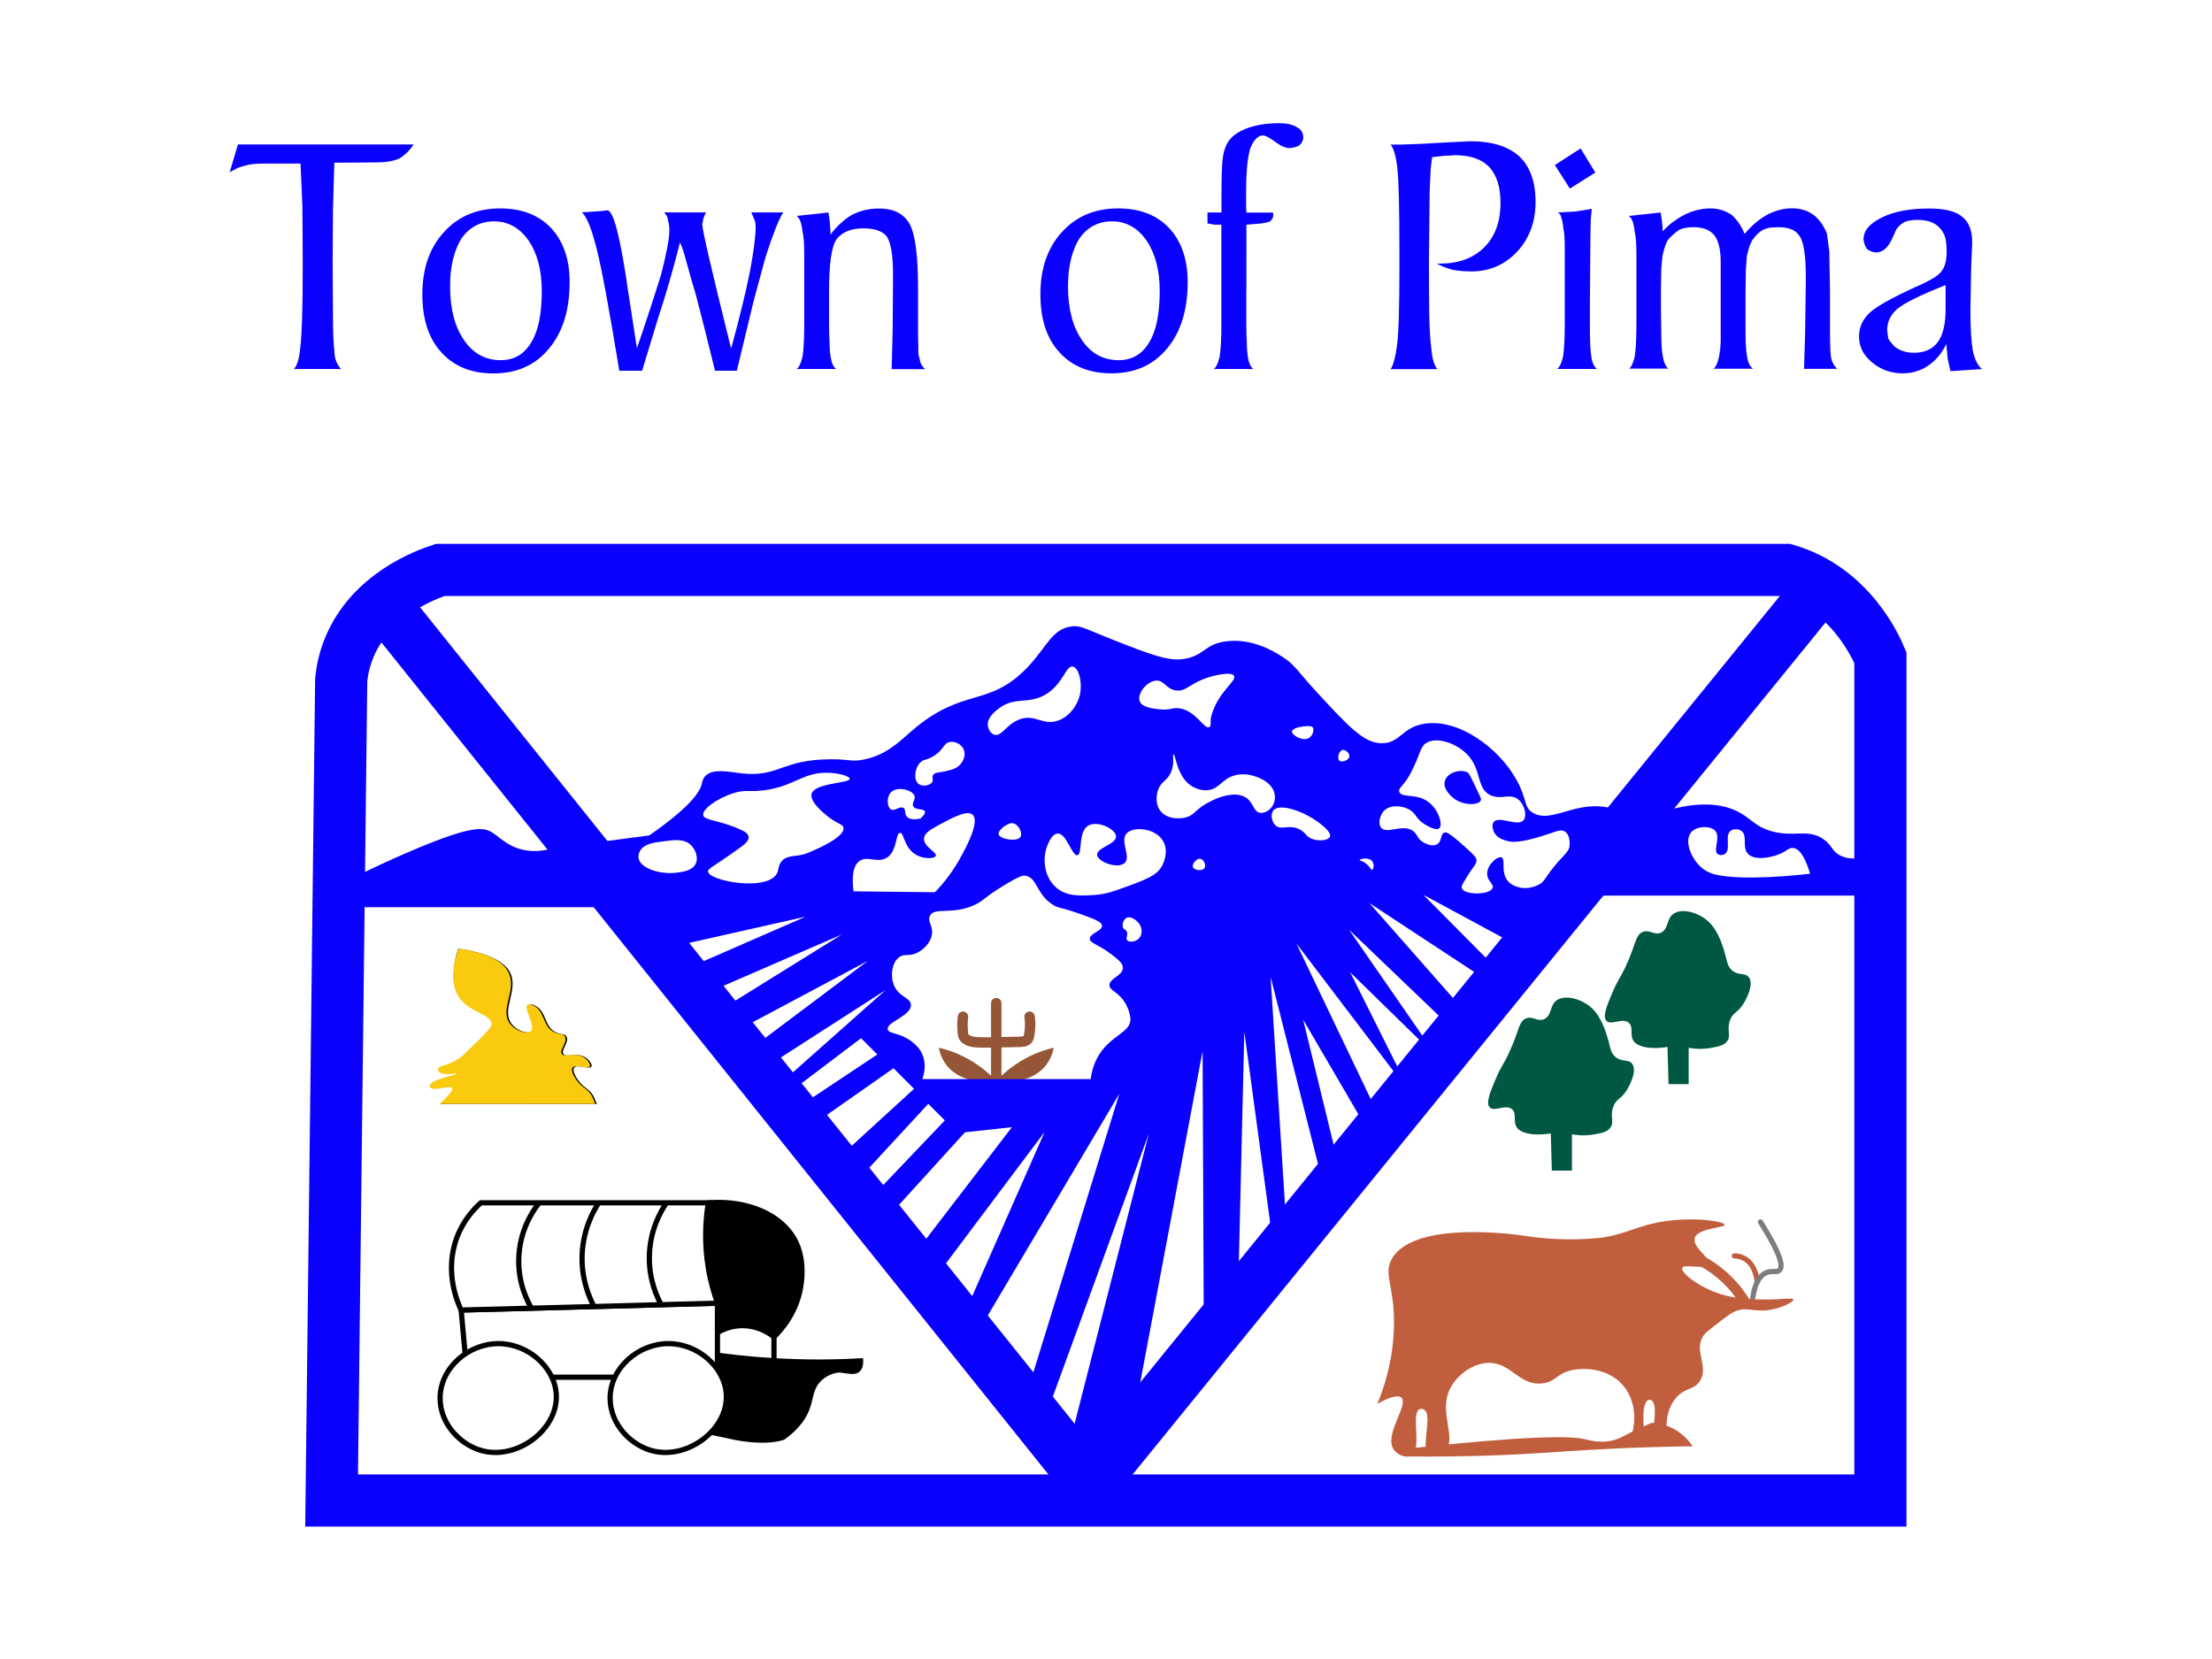 <?xml version="1.0" encoding="utf-8"?>
<!-- Generator: Adobe Illustrator 27.5.0, SVG Export Plug-In . SVG Version: 6.00 Build 0)  -->
<svg version="1.1" id="Layer_1" xmlns="http://www.w3.org/2000/svg" xmlns:xlink="http://www.w3.org/1999/xlink" x="0px" y="0px"
	 viewBox="0 0 2120.6 1590.5" style="enable-background:new 0 0 2120.6 1590.5;" xml:space="preserve">
<style type="text/css">
	.st0{fill:#FFFFFF;}
	.st1{stroke:#000000;stroke-width:5;stroke-miterlimit:10;}
	.st2{fill:none;stroke:#C15E3E;stroke-width:5;stroke-linecap:round;stroke-linejoin:round;stroke-miterlimit:10;}
	.st3{fill:#FFFFFF;stroke:#000000;stroke-width:5;stroke-miterlimit:10;}
	.st4{fill:#C15E3E;}
	.st5{fill:none;stroke:#7C7D7C;stroke-width:5;stroke-linecap:round;stroke-linejoin:round;stroke-miterlimit:10;}
	.st6{fill:none;stroke:#C15E3E;stroke-width:10;stroke-miterlimit:10;}
	.st7{fill:none;stroke:#000000;stroke-width:5;stroke-miterlimit:10;}
	.st8{fill:#955637;stroke:#955637;stroke-width:10;stroke-linecap:round;stroke-linejoin:round;stroke-miterlimit:10;}
	.st9{fill:#955637;}
	.st10{fill:#0900FF;}
	.st11{fill:#F9CA0D;}
	.st12{fill:#005842;}
	.st13{fill:none;stroke:#0900FF;stroke-width:50;stroke-miterlimit:10;}
	.st14{fill:none;stroke:#955637;stroke-width:10;stroke-linecap:round;stroke-linejoin:round;stroke-miterlimit:10;}
</style>
<rect class="st0" width="2120.6" height="1590.5"/>
<path class="st1" d="M679.1,1153.1c-8.2,6.4-20.2,15.3-26,31.1c-11.8,31.2-0.4,69.4,28.3,97.8c2.9-2.4,14.8-11.8,32.3-11.1
	c14.9,0.6,25.1,8.2,28.3,10.8c6-5.8,23.4-24.3,26.3-53.1c0.6-5.5,2.3-22.6-5.7-38.6C749.9,1164.6,716.6,1150.2,679.1,1153.1z"/>
<path d="M678.9,1295.4c18.6,2.8,38.7,5.1,60.1,6.4c32.2,2.1,61.9,1.8,88.4,0.2c0.4,4.2,0.2,9.9-3.4,13c-4.1,3.7-10.2,1.8-18.3,0.9
	c-0.6-0.1-0.7-0.1-0.9-0.1c0,0-0.2,0-0.4,0c-0.3,0-9.9,0.6-17.4,8.2c-7.6,7.6-7,16.1-10.6,26.2c-2.9,8.3-9.3,19.1-24.2,29.8
	c0,0-14,6.6-46.8,0.6c-1.1-0.2-0.6-0.1-5.1-1.1c-32.8-7.3-36-6.6-38.8-8.8C656.3,1366.6,652.4,1352.5,678.9,1295.4z"/>
<path class="st2" d="M1662.7,1204c2.6,0,5.8,0.5,8.9,2.1c11.9,5.9,12.9,21.9,13,23.1"/>
<polygon class="st3" points="446.6,1305.5 442.1,1255.9 687.8,1249.4 687.8,1320.3 446.9,1320.3 "/>
<path class="st4" d="M1566.7,1371.6c-9.5,4.6-12.2,6.4-16.1,7.9c-13.6,5.2-27,1.2-31.4,0.2c-14.6-3.4-57.6-3.1-167.3,8.8
	c-0.2-0.1-3.3-1.1-4.5,0.2c-1.2,1.3-0.7,4.7,2.4,7.6c56.5,0.5,100.3-1.5,130.3-3.5c20.2-1.3,53.5-3.9,101.5-5.4
	c17.4-0.5,31.7-0.8,41.1-0.9c-2.8-4.2-9.8-13.5-22.4-18.7c-6.7-2.8-12.7-3.5-17-3.7C1579.5,1365.8,1573.7,1368.2,1566.7,1371.6z"/>
<path class="st5" d="M1679.9,1247.6c1.1-10.3,4.1-23.4,13.2-27.4c5.7-2.5,10.3,0.1,12.9-2.5c3.3-3.2,2.4-13.5-18.3-46.3"/>
<path class="st6" d="M1629.7,1208c7.1,3.7,16.5,9.6,25.9,18.7c8.5,8.2,14.3,16.5,18.1,23"/>
<path class="st3" d="M478,1288.1c-28.6-0.1-55.8,22.9-56.1,52c-0.2,25.5,20.5,46.6,42.8,51.3c33,6.9,70.3-21.6,68.6-54.4
	C532,1311,506.4,1288.2,478,1288.1z"/>
<path class="st3" d="M641,1288.1c-28.6-0.1-55.8,22.9-56.1,52c-0.2,25.5,20.5,46.6,42.8,51.3c33,6.9,70.3-21.6,68.6-54.4
	C695,1311,669.4,1288.2,641,1288.1z"/>
<path class="st3" d="M442.1,1255.9c-3.1-6.4-16.4-36.1-4.2-69.2c6.2-16.8,16.6-27.8,23.1-33.6h218.1c-2.6,15.7-4.2,37.5,0,62.7
	c2.1,12.8,5.4,24.1,8.8,33.5C605.9,1251.6,524,1253.8,442.1,1255.9z"/>
<path class="st7" d="M510.3,1255.6c-4.3-7.2-13.3-24.3-13-47.6c0.3-28.8,14.5-48.5,19.5-54.8"/>
<path class="st7" d="M569.5,1252.6c-4.2-8-11.5-24.3-11.5-45.9c0-26.6,10.9-45.9,15.9-53.5"/>
<path class="st7" d="M634,1251c-4.2-7.6-11.8-24-11.5-45.9c0.3-26.2,11.5-44.8,16.4-51.9"/>
<line class="st7" x1="742" y1="1275.3" x2="742" y2="1304.1"/>
<line class="st8" x1="955.1" y1="1034.4" x2="955.1" y2="961.7"/>
<path class="st9" d="M955.1,1036.2c-1.8,0.3-31.6,5.1-47.4-14.7c-4.6-5.8-6.8-12.1-7.7-17.1c6.4,1.5,13.9,3.8,21.9,7.6
	C937.4,1019.4,948.3,1029.1,955.1,1036.2z"/>
<path class="st9" d="M955.1,1036.2c1.8,0.3,31.6,5.1,47.4-14.7c4.6-5.8,6.8-12.1,7.7-17.1c-6.4,1.5-13.9,3.8-21.9,7.6
	C972.8,1019.4,961.9,1029.1,955.1,1036.2z"/>
<path class="st10" d="M1558.6,780.3c-2.6-1.3-6.7-3.3-12.1-4.9c-34.2-10-57.8,14.3-76.3,4.2c-9.7-5.2-6-13.3-16.2-31.7
	c-17.1-31-55.6-59.2-88.4-54.1c-22.3,3.5-23.3,19.5-42.2,18.7c-16.1-0.7-30.8-16.2-59.5-47.3c-21.6-23.3-22-27.5-34.3-35.4
	c-7-4.5-28.3-18.2-53.9-15c-21.3,2.6-20.8,13.9-41.1,17c-14.6,2.2-32.4-4.6-67.5-18.4c-27.4-10.8-31.3-14.2-40.5-12.8
	c-18.1,2.8-22.6,18.9-41.1,38.6c-37.5,39.8-61.8,18.7-111.1,61.2c-11.6,10-24.4,23.4-46.5,27.8c-11.6,2.3-13.1-0.4-31.5-0.3
	c-46.7,0.1-49.9,17.2-84.5,13.6c-12.9-1.4-29.4-5.5-36.3,3.1c-2,2.5-2.4,5.1-2.6,6c-1.8,9.3-13.3,24.4-50.6,50.3l-51.8,6.8
	l65.8,101.7l135.9-30.6l-109.1,47.6l3.8,30.2l140.2-60.8l-111.9,69.5l6.4,25.3l130.4-69.5L724.4,1002l7.2,22.7l117.5-75.6
	l-94.1,83.5l1.4,15l69.1-52.3l15.6,15.6l-66.5,44.2l10.2,19.3l71.8-50.3l19.7,19.7l-66.9,61.2l9.8,29.8l70.7-76.6l15.9,15.9
	l-62.7,65.8l6,29.2l76-83.6l45-4.9L879,1199.3l8.7,37.4l113.8-151.6L927,1254l7.4,28.3l138.7-233.8l-87.7,284.2l18.9,20l97.1-266.1
	l-79,308.8l26.9,15.9l37.8-53.9l65.8-349.8l1.1,255.9l32.9-21.9l6-252.5l26.5,195.8l12.9-23.1l-14.2-225.4l48.2,190.2l16.7-10.8
	l-33.7-138.3l60.4,103.5l15.3-4.5l-82.2-172.1l110.3,145.1l-58.7-117.4l83.9,82l-85-122.8l92.1,88.2l21.3-7.1l-93.8-106.6
	l109.1,71.7l21.3-0.3l-78.8-79.4l92.4,49.9L1558.6,780.3z M1053.5,1011.4c-5.5,9-7.2,17.7-7.9,23.1c-53.8,0-107.6,0-161.4,0
	c1.3-3.6,4.6-14.3-0.4-24.6c-2.2-4.7-5.3-7.6-7.5-9.5c-12-10.8-24.3-8.8-25.3-13.6c-1.5-6.8,22.7-13,22.3-23.4
	c-0.2-7.1-11.6-7.4-16.3-18.9c-3.7-9.1-1.9-21.7,4.9-26.8c5.3-4,9.3-0.2,17.8-4.5c1-0.5,10.4-5.5,13.2-15.1c2.9-9.8-4.2-14.2-1.5-20
	c4.2-9.1,22.1-0.3,43.8-11c8.4-4.1,7.8-6.4,27.6-18.5c15.2-9.2,18-9.4,20-9.1c12.1,1.7,10.6,19,28,28.7c5.2,2.9,4.3,0.8,25.7,8.3
	c15.4,5.4,19.9,7.9,20,11c0.2,5.1-11.9,7.2-11.7,12.5c0.1,4.3,8.1,5.3,20,14.4c7.2,5.5,11.8,9,11.7,13.6
	c-0.2,7.5-13.1,9.8-12.9,16.6c0.2,4.7,6.3,5.5,12.5,13.2c5.2,6.5,7.2,14.2,7.6,18.5C1084.7,989.7,1065.1,992.3,1053.5,1011.4z"/>
<path d="M423,1058.3c18.4-14.6,22.3-19.4,21.5-20.5c-0.6-0.8-3.4,0.4-8.9,1.7c-10.3,2.4-21.6,2.9-22,1.6
	c-0.8-2.9,53.6-19.1,53.1-20.6c-0.2-0.7-11.3,2.2-29.6,4.1c-13.1,1.3-15.6,0.7-15.7,0.2c-0.2-1,8.5-2.8,18.9-9.1
	c2.3-1.4,4.3-3,13.2-11.7c12.7-12.4,19-18.7,19.3-21.5c0.9-10.2-21.2-11.2-31.4-26.5c-9.1-13.7-7-32.5-2.1-46.5
	c33,4.6,46.6,14.8,50.5,24.6c6.5,16.6-9.5,34.5,0.8,47.6c5.5,7.1,16.5,10,20,6.8c4.8-4.3-7.6-22.2-3.4-25.3c1.5-1.1,4.3,0.2,5.8,1
	c11.2,5.5,8.5,19.2,19.1,25.1c5.4,3,9.2,1.2,11,4.5c2.9,5.5-5.6,12.7-3,16.6c2.7,4,12.6-2.1,21.2,3.4c3.8,2.5,6.7,6.8,5.7,8.7
	c-1.7,3.2-13.8-2.8-16.6,1.1c-2.2,3.1,2.5,10.6,5.7,14.4c3.3,3.8,5.3,4.2,9.8,8.7c3.7,3.6,5,9.4,6.4,11.7
	C522.7,1058.3,472.8,1058.3,423,1058.3z"/>
<path class="st11" d="M421.3,1058.3c10.8-9.6,13-13.6,12.1-15.1c-2-3.3-18.6,3.7-21.1-1c-0.3-0.5-0.3-1-0.3-1.1
	c-0.1-6.1,26.3-10.8,26-11.9c-0.2-0.8-13.9,3-17.4-2.2c-0.3-0.5-0.9-1.3-0.7-2.3c0.6-3.3,8.4-2.7,18.9-9.1c2.3-1.4,4.3-3,13.2-11.7
	c12.7-12.4,19-18.7,19.3-21.5c0.9-10.2-21.2-11.2-31.4-26.5c-9.1-13.7-5.3-32.5-0.4-46.5c33,4.6,44.9,14.8,48.8,24.6
	c6.5,16.6-9.5,34.5,0.8,47.6c5.5,7.1,16.5,10,20,6.8c4.8-4.3-7.6-22.2-3.4-25.3c1.5-1.1,4.3,0.2,5.8,1c11.2,5.5,8.5,19.2,19.1,25.1
	c5.4,3,9.2,1.2,11,4.5c2.9,5.5-5.6,12.7-3,16.6c2.7,4,12.6-2.1,21.2,3.4c3.8,2.5,6.7,6.8,5.7,8.7c-1.7,3.2-13.8-2.8-16.6,1.1
	c-2.2,3.1,2.5,10.6,5.7,14.4c3.3,3.8,5.3,4.2,9.8,8.7c3.7,3.6,5,9.4,6.4,11.7C521,1058.3,471.1,1058.3,421.3,1058.3z"/>
<path class="st12" d="M1486.7,1086.6c-19.7,3-29.5-1.3-32.5-5.7c-4-5.8,0.2-13.1-4.5-17.4c-6-5.4-17,2.8-21.5-1.9
	c-4-4.1,0.3-14.4,5.7-27.2c5.5-12.9,7.3-13.4,12.9-25.3c9.6-20.7,9-30.3,16.6-32.9c6.6-2.3,10.6,3.7,17,0.8
	c7.6-3.5,5-13.2,12.1-18.1c8.3-5.8,24.5-1,33.6,7.6c9.9,9.3,14.3,25.6,15.9,31.4c1.8,6.8,2.2,11.4,6.4,15.1
	c6.2,5.5,12.7,2.1,16.3,6.8c5.7,7.5-4.4,24-4.9,24.9c-5.9,9.6-10.3,8.4-13.2,16.3c-3.5,9.4,1.5,14.6-3,20.4c-3,3.8-7.7,4.7-14.7,6
	c-5,1-12.6,1.7-21.9,0v34.8h-19.3L1486.7,1086.6z"/>
<path class="st12" d="M1598.6,1003.7c-19.7,3-29.5-1.3-32.5-5.7c-4-5.8,0.2-13.1-4.5-17.4c-6-5.4-17,2.8-21.5-1.9
	c-4-4.1,0.3-14.4,5.7-27.2c5.5-12.9,7.3-13.4,12.9-25.3c9.6-20.7,9-30.3,16.6-32.9c6.6-2.3,10.6,3.7,17,0.8
	c7.6-3.5,5-13.2,12.1-18.1c8.3-5.8,24.5-1,33.6,7.6c9.9,9.3,14.3,25.6,15.9,31.4c1.8,6.8,2.2,11.4,6.4,15.1
	c6.2,5.5,12.7,2.1,16.3,6.8c5.7,7.5-4.4,24-4.9,24.9c-5.9,9.6-10.3,8.4-13.2,16.3c-3.5,9.4,1.5,14.6-3,20.4c-3,3.8-7.7,4.7-14.7,6
	c-5,1-12.6,1.7-21.9,0v34.8h-19.3L1598.6,1003.7z"/>
<path class="st13" d="M317.9,1438.5h1484.8V630.6c-3.4-8.2-28.1-66.2-90.1-84.2H422c-13.6,4.5-66,23.4-87,74
	c-4.6,10.9-6.9,21.6-7.9,31.2L317.9,1438.5z"/>
<polyline class="st13" points="371.8,583.6 1045.3,1423.7 1741.5,567.7 "/>
<path class="st0" d="M647.9,836.7c-14.9,1.7-33.9-4-35.7-13.9c-0.6-3.1,0.7-5.7,1.1-6.5c3.6-7.3,13.6-8.6,21.5-9.6
	c11.9-1.6,21.1-2.8,27.5,3.4c4.3,4.1,7.4,11.7,4.8,17.6C664,834.9,653.8,836,647.9,836.7z"/>
<path class="st0" d="M710.5,795.6c-20.7-9.5-34.9-8.9-36.3-13.9c-1.6-5.5,13-16.3,28.9-21.3c12.3-3.8,14.8-0.8,29.8-2.8
	c29.5-4,37.1-18,62.4-16.7c10.2,0.5,19.3,3.4,19.3,5.7c0,4.5-34.1,3.7-36.6,14.7c-2,8.8,17,22.5,18.4,23.5
	c7.8,5.5,11.7,5.5,12.2,8.8c1.5,9.3-27.9,21.5-34.3,24.1c-10.6,4.4-19.3,1.2-24.9,7.9c-3.8,4.6-2.5,8.2-4.8,12.2
	c-9.9,17-65.3,6.7-65.8-2.3c-0.2-3.2,6.7-5.3,31.5-23.5c3-2.2,7.9-5.9,7.4-9.9C717.1,798.7,712.9,796.7,710.5,795.6z"/>
<path class="st0" d="M818.2,854.5c-2.3-18.8,1.5-26.2,6-29.2c7.7-5.2,17.1,2.6,26.1-3.1c10.1-6.5,8.1-23.6,12.5-23.8
	c3.8-0.2,3.7,13.1,13.9,20.1c8,5.5,19.2,4.9,20.4,2c1.5-3.5-11.9-8.7-11.3-16.7c0.4-5.3,6.7-8.8,15-13.3
	c11.8-6.4,26.5-14.3,31.7-9.4c7.7,7.1-9.2,36.6-13,43.4c-8.1,14.1-16.9,24.4-23.2,30.9C870.2,855.1,844.2,854.8,818.2,854.5z"/>
<path class="st0" d="M965.6,790.5c-3.8,1.9-9,6.3-8.2,9.4c1.3,4.8,18,7.5,21,2.3c2.1-3.7-2-12.2-7.4-13
	C969.1,788.8,967.4,789.6,965.6,790.5z"/>
<path class="st0" d="M882.3,784.8c-5.3,1-10.6,1-13-2c-2.4-2.8-0.7-6.6-3.1-8.2c-3.3-2.3-8.3,3.3-11.9,1.4
	c-3.7-1.9-4.7-11.1-0.6-15.9c5.9-7,20.9-2.9,23,2.8c1.3,3.7-3,7-1.1,10.2c2.2,3.8,10,1.9,11.1,4.8
	C887,779.1,886.5,781.1,882.3,784.8z"/>
<path class="st0" d="M880.7,751.6c-5-3.7-3.9-14.2,0.8-19.8c3.8-4.6,7.1-2.5,14.6-7.6c8.8-6,8.6-11.9,14.6-12.9
	c4.9-0.8,11,2.1,13.2,7.2c2.5,5.7-0.9,11.8-3.6,14.7c-3.4,3.6-8.1,4.8-13.2,6c-6.9,1.7-10.8,0.9-12.5,3.8c-1.5,2.4,0.5,4.4-0.9,6.8
	C891.5,753.2,884.4,754.3,880.7,751.6z"/>
<path class="st0" d="M953.2,704.3c7,2.2,11.3-9.6,23.8-14.5c15.3-5.9,22.8,6.4,37.7,0.9c11.3-4.2,19.2-15.8,21-26.9
	c1.6-10-1.3-23.4-7.1-24.7c-7-1.6-9,16.7-26.6,26.9c-17,9.8-29.1,1-45.4,13.9c-3.4,2.7-10.4,8.5-9.6,15.6
	C947.3,698.9,949.6,703.2,953.2,704.3z"/>
<path class="st0" d="M1092.6,672.3c-2.7-6.9,6.5-19.1,15.6-19.8c7.9-0.6,9.4,7.9,19,9.4c10,1.5,13.5-7,31.2-12.5
	c7.3-2.3,22.3-5.7,24.7-1.4c2.7,5-15.3,14.9-21.8,38.3c-1.5,5.2,0.3,9.7-2,10.8c-5,2.4-12.7-15.9-28.9-18.1c-6.8-0.9-7.7,2-17.9,1.1
	C1106.4,679.4,1095,678.5,1092.6,672.3z"/>
<path class="st0" d="M1110.2,757.3c3.1-8.7,9.3-8.6,12.8-17.9c3.2-8.5,0.7-15.9,2-16.2c2.1-0.4,3,21.3,17.3,30.3
	c1.2,0.8,7.8,4.9,15.9,4c11.4-1.4,13.3-11.5,26.9-14.5c7.4-1.6,13.3-0.1,15.9,0.6c2.1,0.6,17.8,4.7,20.7,16.7
	c0.3,1.1,1.7,6.8-1.7,12.2c-2.3,3.7-7,7.3-11.6,6.8c-7-0.8-6.4-10.2-14.5-15c-11.5-6.9-31,1.6-40.8,8.2c-8.3,5.6-9,9.2-16.2,11.1
	c-7.2,1.9-18.8,1.4-24.7-6.5C1106.2,769,1109.9,758.1,1110.2,757.3z"/>
<path class="st0" d="M1220.8,776.9c5.8-7.1,27.6,0.5,41.4,10.2c2.8,2,14.6,10.3,12.8,15c-1.3,3.5-10,4.6-16.7,2.3
	c-6.9-2.4-6.3-6.5-13-9.6c-9.9-4.7-17.1,1.5-22.4-3.4C1219,787.9,1217.8,780.5,1220.8,776.9z"/>
<path class="st0" d="M1151,823.4c-3.9-0.9-8.5,5-7.4,7.9c1.2,3,9,4.1,11.1,0.9C1156.4,829.5,1154.3,824.1,1151,823.4z"/>
<path class="st0" d="M1079.9,892.5c2.1,3.2-1,6.7,0.6,8.8c1.6,2.2,7.4,1.9,10.8-1.1c3.6-3.2,3.2-8.2,3.1-8.8
	c-0.8-7.4-9.6-13.6-14.2-11.6c-3.2,1.4-5,7-3.4,9.9C1077.6,891.2,1078.8,890.9,1079.9,892.5z"/>
<path class="st0" d="M1315.7,825.9c-3.1-4.5-12-2.6-12.2-1.4c-0.1,0.7,3.1,0.8,6.8,4c3.4,2.9,4,5.6,5.1,5.4
	C1316.7,833.5,1317.7,828.8,1315.7,825.9z"/>
<path class="st0" d="M1287.1,719c-3.7,0.7-5.4,8.2-3.1,10.2c2.2,2,9.1-0.1,9.6-4C1294,722.1,1290,718.5,1287.1,719z"/>
<path class="st0" d="M1253.6,696.1c-5.1,0.1-14.8,1.8-15,5.1c-0.3,3.6,10.5,10,16.4,6.2c3.5-2.2,5.3-7.9,3.4-10.2
	C1257.8,696.5,1256.7,696,1253.6,696.1z"/>
<path class="st0" d="M1351.4,776.3c-7.1-4.2-19.3-5.3-25.2,1.7c-3.5,4.2-5.3,11.8-2,15.6c5.7,6.6,21-4.6,30.9,3.4
	c4.2,3.4,3.5,7.1,9.4,10.5c1,0.6,8,4.7,13,2c5.1-2.7,3.1-9.7,7.1-11.3c1.9-0.8,4.6-0.1,20.1,13.9c9.7,8.7,10.7,10.3,10.8,12.5
	c0.1,4.1-3,5.7-9.4,16.4c-3.3,5.6-5.5,8.2-4.6,10.6c2.6,6.8,27.1,6.4,29.5-0.4c1.3-3.8-5.3-6.5-5.3-13.6c0-8.8,10.1-17.3,13.9-15.6
	c4.2,1.8-1.5,14.7,6.5,23.2c3.1,3.3,6.7,4.4,8.8,5.1c10.7,3.4,19.9-2,21.3-2.8c4.7-2.9,4.3-4.8,11.9-14.5
	c10.8-13.8,16.3-15.8,16.7-23c0.3-4.1-0.6-10.2-4.5-12.8c-4-2.6-8.5,0-21,4c-22.5,7.2-30,5.9-32.6,5.4c-3.2-0.7-11.4-2.4-14.5-9.1
	c-0.3-0.7-2.7-6.1-0.3-9.4c4.9-6.5,22.9,4.7,28.6-1.7c3.6-4.1,1.3-14.4-4.5-19.6c-8-7.1-16.7,0.5-27.2-4.5
	c-14.1-6.8-7.6-25.3-23.5-40.3c-10.4-9.8-27.9-15.8-37.7-9.9c-6.5,4-5.6,10.8-15.6,29.8c-5.8,11-11.9,13.5-10.5,17.3
	c2.3,6.2,16.7,0.8,28.4,10c9.6,7.5,13.4,21.7,10,24.8c-2.8,2.6-11.1-1.8-14.9-4.3C1357.1,784.5,1357.7,780,1351.4,776.3z"/>
<path class="st10" d="M1406.6,740.4c-6.8-3.4-19,0.2-21.4,8.1c-2.6,8.6,8.1,16.6,8.9,17.2c9.3,6.8,23.4,6.3,25.5,1.7
	c0.6-1.3,0-2.6-2.5-7.7C1408.8,742.2,1408.4,741.3,1406.6,740.4z"/>
<path class="st0" d="M1078.2,827.3c6.5-6.1-4.9-20.9,1.9-28.3c6.5-7.2,28-5.2,35.1,7.6c5.8,10.3-0.6,22.4-1.1,23.4
	c-5,9.1-14.5,12.8-33.3,19.7c-13.4,4.9-20.8,7.6-31.7,8.3c-13.5,0.9-27.2,1.7-37.4-7.9c-10.3-9.7-12-25.2-8.7-36.3
	c0.4-1.5,4.5-14.5,11-14.7c8.5-0.3,13.7,21.8,18.9,20.8c5.1-1,0.4-22.3,10.2-28.3c8.8-5.4,26.5,3,26.8,10.2
	c0.4,7.6-18.7,10.8-18.1,17.8C1052.3,826.3,1071.7,833.4,1078.2,827.3z"/>
<path class="st10" d="M320.8,869.7c88.1,0,176.1,0,264.2,0l-51-57.8c-7.9,2.8-19.9,5.8-33.3,2.6c-14.9-3.5-21.8-12.4-29.9-17
	c-8.8-5.1-22.5-5.3-83.5,21.2c-13.6,5.9-31.6,14.1-52.5,24.6C330.1,852,325.4,860.8,320.8,869.7z"/>
<path class="st10" d="M1582.7,782c45.2-16.6,70.7-11.2,85.8-2.6c10.9,6.2,14.7,13.1,29.5,17.4c21.9,6.3,34.8-2.7,49.9,7.6
	c9,6.1,7.9,11.7,16.6,15.9c11.7,5.6,25.4,1.3,34.8-3v41.3h-294.5L1582.7,782z"/>
<path class="st0" d="M1621.3,797.9c-7.1,8.2,0.1,26.1,10.8,34.6c5.2,4.1,10.6,5.5,12.8,6c27,6.1,79.5,0.4,90.4-0.9
	c-3.4-11.4-8.7-24-16.4-24.7c-4-0.4-5.4,2.7-12.5,5.7c-8.8,3.8-24.2,6.6-30.6,0c-6.2-6.4,0.1-17.7-6.5-22.1c-2.9-1.9-7.5-2.1-10.2,0
	c-6,4.6,0.7,18-5.4,22.1c-1.9,1.3-5,1.6-6.8,0.3c-5.1-3.5,2.8-15.9-2.3-22.1C1640.1,791.3,1626.7,791.6,1621.3,797.9z"/>
<g>
	<path class="st10" d="M281.8,353.8c3.2-3.5,5.3-10.8,6.2-21.9c1.4-11.4,2.2-35.6,2.2-72.6v-13l-0.3-48.7l-1.8-40.8H253
		c-7.5,0-13.3,0.6-17.4,1.8c-4.3,1.1-7.3,2.1-8.9,3l-6.5,3.5l7.9-26.6h168.4c-3.5,5.5-8,10-13.7,13.5c-5.8,2.5-13.1,3.7-21.9,3.7
		l-40.4,0.3l-1.3,45.7l-0.3,49l0.3,52c0,14.4,0.4,25.3,1.3,32.8c0,4.1,0.6,7.6,1.7,10.4c0.9,2.7,2.5,5.3,4.8,7.9H281.8z"/>
	<path class="st10" d="M479.5,199.8c20.7,0,37,6.3,48.9,18.9c11.8,12.8,17.7,30.1,17.7,51.7c0,26.6-6.5,47.7-19.5,63.4
		C513.5,350,495.6,358,473,358c-20.9,0-37.5-6.6-49.6-19.9c-12.4-13.3-18.5-31.9-18.5-55.9c0-24.9,7-44.9,20.9-59.9
		C439.4,207.3,457.4,199.8,479.5,199.8z M473.7,212.2c-13,0-23.4,5.4-31.1,16.1c-3.5,5.4-6.2,12-8.2,19.9c-1,4.1-1.7,8.1-2.2,12.1
		c-0.4,4.1-0.7,8.9-0.7,14.4c0,21.4,4.5,38.6,13.4,51.4c8.7,12.8,20.4,19.2,35.2,19.2c12.6,0,22.3-5.6,29.1-16.9
		c6.8-10.9,10.2-27.3,10.2-49.2c0-20-4.2-36.1-12.5-48.4C498.2,218.4,487.2,212.2,473.7,212.2z"/>
	<path class="st10" d="M685.5,355.5l-9.5-38.3c-3.7-14.4-6.3-24.7-7.9-30.8c-0.7-3-2.3-8.5-4.8-16.6l-6.2-22.3
		c-1.3-5.2-3.1-10.3-5.2-15.1c-6.3,25.1-13.6,50.3-21.9,75.5l-14.4,47.5h-21.9c-9.4-57.3-16.5-96.1-21.5-116.2
		c-5-19.9-9.8-31.7-14.4-35.6l18.9-1.3l5.5-0.7c5.9,0,12.6,25.9,20,77.8l8.4,54.4c3.1-8.9,7.2-21,12.2-36.3c4.1-12.6,7.8-24,11-34.3
		c5.2-20.5,7.9-34.6,7.9-42.2c0-3.8-0.4-7-1.3-9.5c0-2.7-1.3-5.3-3.8-7.9h40.1l-2.3,5.5l-1.2,5.9c0,5,9,44,27.1,116.8l0.7,2
		c8-29.2,14-53.7,17.9-73.3c3.7-19.6,5.5-33.9,5.5-42.8c0-3.5-0.5-6.1-1.5-7.9l-2.7-6.2h30.7c-3.9,5.7-9.6,20-17,42.8L722.4,289
		l-16,66.4H685.5z"/>
	<path class="st10" d="M763.8,353.8c2.3-2,4.2-5.9,5.5-11.7c1.1-6.4,1.7-16.7,1.7-31.1v-32.3v-10.2v-8.2v-6.9v-5.5v-4.4
		c0-10.4-0.6-17.6-1.7-21.6c-0.7-7.6-2.5-12.6-5.5-14.9l30.4-3.3l1.2,7.9l0.7,8.9v4.5c5.9-8,12.9-14.4,20.9-19.2
		c7.7-3.9,16.3-5.9,25.9-5.9c13.5,0,23,4.7,28.7,14.1c5.7,9.6,8.5,30.3,8.5,62.1v34.6v9.2l0.3,13.7c0,2.1,0,4.2,0,6.2
		c0.8,2.3,1.4,4.6,1.8,6.9c0.4,2.2,2,4.6,4.7,7.2h-32.1l1-38.3l0.3-45.4v-8.2c0-17.8-2.1-29.7-6.2-35.6c-4.3-5-11.7-7.5-22.2-7.5
		c-11.6,0-20.2,3.5-25.7,10.4c-4.8,6.8-7.2,23.3-7.2,49.5V311c0,6.6,0.2,12.5,0.5,17.7c0,5.4,0.4,10.3,1.3,14.9
		c0.7,4.6,2.3,8,5,10.2H763.8z"/>
	<path class="st10" d="M1072,199.8c20.7,0,37,6.3,48.9,18.9c11.8,12.8,17.7,30.1,17.7,51.7c0,26.6-6.5,47.7-19.5,63.4
		c-13.1,16.1-31,24.1-53.6,24.1c-20.9,0-37.5-6.6-49.6-19.9c-12.4-13.3-18.5-31.9-18.5-55.9c0-24.9,7-44.9,20.9-59.9
		C1031.9,207.3,1049.8,199.8,1072,199.8z M1066.1,212.2c-13,0-23.4,5.4-31.1,16.1c-3.5,5.4-6.2,12-8.2,19.9c-1,4.1-1.7,8.1-2.2,12.1
		c-0.4,4.1-0.7,8.9-0.7,14.4c0,21.4,4.5,38.6,13.4,51.4c8.7,12.8,20.4,19.2,35.2,19.2c12.6,0,22.3-5.6,29.1-16.9
		c6.8-10.9,10.2-27.3,10.2-49.2c0-20-4.2-36.1-12.5-48.4C1090.7,218.4,1079.6,212.2,1066.1,212.2z"/>
	<path class="st10" d="M1194.8,278.7V311c0,6.6,0.2,12.5,0.5,17.7c0,5.4,0.4,10.3,1.3,14.9c0.7,4.6,2.3,8,5,10.2h-37.9
		c2.3-2,4.2-5.9,5.5-11.7c1.1-6.4,1.7-16.7,1.7-31.1v-32.3v-63.3h-6.5l-6.8-1.2v-10.5h13.4v-6.5v-9.5c0-16.3,0.3-27.7,1-34.3
		c0.7-6.4,2.1-11.5,4.2-15.4c3.2-6.2,9.4-11.2,18.4-14.7c9.1-3.5,19.7-5.2,31.6-5.2c7.5,0,13.1,1.3,17,3.8c4.1,2,6.2,5.3,6.2,9.9
		c0,2.7-1.2,5.2-3.7,7.5c-2.1,1.3-5.1,2.2-9,2.7c-4.1,0-8.7-1.9-13.7-5.7c-5.2-3.9-9.2-6.1-11.9-6.5c-5.2,0-9.5,4.4-12.7,13.2
		c-2.6,8.9-3.8,23.1-3.8,42.5v11.4l0.3,6.9h25.4l0.3,1.3v1.3c0,2.8-1.5,5-4.5,6.5l-6.8,1.3l-14.4,1.2V278.7z"/>
	<path class="st10" d="M1333.1,353.8c2.4-3,4.5-10.5,6.2-22.6c1.6-12.2,2.3-37.4,2.3-75.8v-13.7c0-42.1-0.7-69-2-80.8
		c-1.4-11.6-3.6-19-6.5-22.3h10.5l19.2-0.7l17.3-1l29.3-1.5c20.6,0,36.3,4.8,47,14.4c10.5,9.9,15.7,24.5,15.7,43.7
		c0,19-5.8,34.8-17.4,47.5c-11.9,12.8-26.6,19.2-44.1,19.2c-2.8,0-5.7-0.1-8.7-0.3c-2.9-0.2-6.1-0.7-9.5-1.3
		c-5.4-1.4-10.4-3.4-15-5.9h3.3c17.5,0,31.5-5.1,42-15.4c10.5-10.3,15.8-24.5,15.8-42.8c0-15.1-3.6-26.5-10.7-34.3
		c-7.3-7.6-18.3-11.4-32.8-11.4l-11.8,0.7l-10.3,1.2l-1.3,10.9l-1,21.3l-0.7,67.9c0,20.3,0.1,37.1,0.3,50.4
		c0.2,13.2,0.9,24.3,2,33.5c0.9,9.4,2.8,15.8,5.8,19.2H1333.1z"/>
	<path class="st10" d="M1505,180.8l-14.4-22.6l24.7-15.9l14.1,23.1L1505,180.8z M1492.9,353.8c2.3-2,4.2-5.9,5.5-11.7
		c1.1-6.4,1.7-16.7,1.7-31.1v-32.3v-18.4v-7.5v-6.2v-4.9v-4c0-8.9-0.4-15.1-1.3-18.6c-0.7-6.1-1.4-9.9-2.3-11.2
		c-0.2-1.9-1.3-3.3-3.2-4.2l17.6-1l15.1-2.5l-1,10.7l-0.3,17.7l-0.5,63.8v19.2c0,16,0.5,26.3,1.5,31.1c0.7,5.1,2.5,8.8,5.3,11
		H1492.9z"/>
	<path class="st10" d="M1561.6,353.8c2.3-2,4.2-5.9,5.5-11.7c1.1-6.4,1.7-16.7,1.7-31.1v-32.3v-10.2v-8.2v-6.9v-5.5v-4.4
		c0-10.4-0.6-17.6-1.7-21.6c-0.7-7.6-2.5-12.6-5.5-14.9l30.4-3.3l1.2,7.5l0.7,7.2v3.5c5.2-6,12.3-11.4,21.2-16.2
		c8.3-3.9,16.5-5.9,24.5-5.9c7.6,0,14.4,2.1,20.5,6.2c5,4.4,9.2,10.4,12.4,18.2c7-8.3,14.4-14.4,22.2-18.6
		c7.7-3.9,15.4-5.9,23.2-5.9c8,0,14.9,2.1,20.5,6.2c5.5,4.1,9.8,10.1,13,17.9l2.3,17.1l0.7,38.5v31.1v9.2c0,5,0.1,9.5,0.3,13.4
		c0,3.9,0.3,7.6,1,11c0.8,3.3,2.6,6.5,5.5,9.5h-31.7l1-33.3l0.7-50.7v-4.4c0-20.6-2.1-33.7-6.2-39.2c-3.5-5.5-10.2-8.2-20.2-8.2
		l-6.2,0.3c-2.2,0-5.1,0.8-8.5,2.3c-3.5,1.9-6.7,5-9.9,9.4c-1.9,2.7-3.7,7.8-5.5,15.4l-1,14.1l-0.3,22.3v36.3
		c0,11.6,0.6,20,1.7,25.1c0.9,5,2.7,8.5,5.5,10.5h-37.7c2-1.8,3.6-5.1,4.7-9.9c1.1-4.6,1.8-10,2-16.2c0-6.1,0-11,0-14.7v-12.6v-49
		c0-11.5-2-20-6-25.4c-4.1-5.2-10.8-7.9-20.2-7.9c-5.4,0-9.8,0.8-13,2.3c-3.2,1.9-7,5.1-11.3,9.7c-1.8,2.7-3.6,7.8-5.3,15.4
		l-1.2,12.7l-0.3,19.7v18.6l0.3,21.6c0,12.2,0.6,20.6,1.8,25.4c0.9,4.8,2.6,8.2,5,10.2H1561.6z"/>
	<path class="st10" d="M1869.9,355.8l-2.7-11.9l-1.3-14.1c-4.3,8.9-10.1,15.8-17.2,20.6c-7.2,5-15.5,7.5-24.8,7.5
		c-10.9,0-20.6-3.4-29-10.3c-8.4-6.9-12.7-15.2-12.7-25c0-8.7,3.4-16.3,10.2-22.8c6.7-6.1,21.5-14.4,44.5-24.9
		c14.1-6.1,22.3-11.2,24.5-15.1c3.2-3.9,4.8-10.1,4.8-18.6c0-5.7-0.5-10.2-1.4-13.6c-0.9-3.4-2.8-6.5-5.4-9.3
		c-4.6-5-11.6-7.5-21.2-7.5c-5,0-9.1,0.7-12.3,2c-3.2,1.7-5.8,4-7.8,6.9l-3.3,7.2c-4.1,10-9.5,15.1-16.2,15.1
		c-2.9,0-5.8-1.1-8.8-3.3c-1.8-2.6-2.9-5.6-3.3-9.2c0-8.3,5.8-15.2,17.4-20.9c11.6-5.8,26.7-8.7,45.4-8.7c15.1,0,25.7,2.6,31.5,7.7
		c6.6,4.8,9.9,13.1,9.9,24.9l-1,24.3l-0.7,40.8c0,17.2,0.8,30.1,2.3,38.8c2.1,9,5.1,14.8,9,17.4L1869.9,355.8z M1865.2,273.3
		c-25.1,10-40.7,17.8-46.8,23.3c-6.1,5.5-9.2,12.1-9.2,19.9l1,7.9c0.7,1.6,2.7,4.2,6.2,7.9c5,3.9,11.2,5.9,18.6,5.9
		c10.3,0,18-3.6,23-10.7c4.8-6.8,7.2-17.1,7.2-30.8V273.3z"/>
</g>
<path class="st4" d="M1719.3,1245.8c-0.5-2-11,0.2-28.3,0c-8.6-0.1-22.8-0.2-36.7-3.8c-23.9-6.2-43.4-21.9-41.6-26.5
	c1.7-4.3,22.1,2.3,24.9-3.8c2.7-5.9-15.2-15.6-12.9-24.6c2.6-10.1,28.8-9.8,28.7-12.9c-0.1-2.7-20.9-6.9-48-4.5
	c-30.5,2.7-40.6,11.2-64.3,15.9c-6.8,1.3-11.7,1.6-18.4,2c-30.4,2-55.3-2-60.5-2.8c-9.3-1.4-105.3-14.9-127.4,21.2
	c-9.5,15.5,2.8,27.1,1.5,67.3c-1,31.5-9.3,56.7-15.9,72.6c15.2-8.6,20.8-8.1,23.1-6c7.4,6.8-17.5,36.1-7.1,50.2
	c3.8,5.2,12.1,7.9,16.7,5.3c10.7-6.1-1.1-41.1,8-44.5c1.8-0.7,3.6,0.2,3.8,0.3c9.5,4.7-4.1,38.4,5.4,44.2c3.7,2.3,10.4-0.1,14.3-3.7
	c13.4-12.2-6.4-37.4,5.8-60.9c6.5-12.5,21-23.4,35.5-24.2c22.6-1.2,29.6,21.7,52.2,19.7c14-1.3,14.2-10.4,31-13.2
	c2.9-0.5,30-4.6,46.9,15.1c16.3,19.1,9.3,44.2,8.7,46.1c4.5,0,9,0,13.4,0c-0.6-0.3-1.3-0.6-1.9-1c-0.3-3.3-2.9-28.4,3.9-31.1
	c1.5-0.6,2.9,0.2,3.1,0.3c5.9,3.4,2.4,23.9,0.8,31.7c4.5,0,9,0,13.6,0c-0.6-10.9,0.7-24.9,9.8-34.8c8.7-9.5,16.7-6.6,22.3-15.5
	c8.9-14.1-6.4-29.2,3.4-43.5c2.1-3,6.6-6.4,15.5-13.2c7.3-5.6,11-8.4,14.4-9.8c12.5-5.4,18.4,1.3,35.1-1.9
	C1709.6,1253.4,1719.7,1247.8,1719.3,1245.8z"/>
<path class="st14" d="M987,974.7c0.5,3.1,0.9,7.6,0.3,13c-0.6,5.2-0.9,7.8-2.7,9.3c-3.1,2.5-6.7,1.5-29.5,2.3c0,0-4.2,0.2-12.5,0.1
	c-7.1-0.1-10.9-0.3-14.4-2c-1.1-0.5-2.5-1.2-3.7-2.6c-1.1-1.2-1.3-2.4-1.6-7.1c-0.2-2.8-0.2-4.2-0.2-5.8c0-2.2,0.2-4.6,0.5-7.2"/>
</svg>
